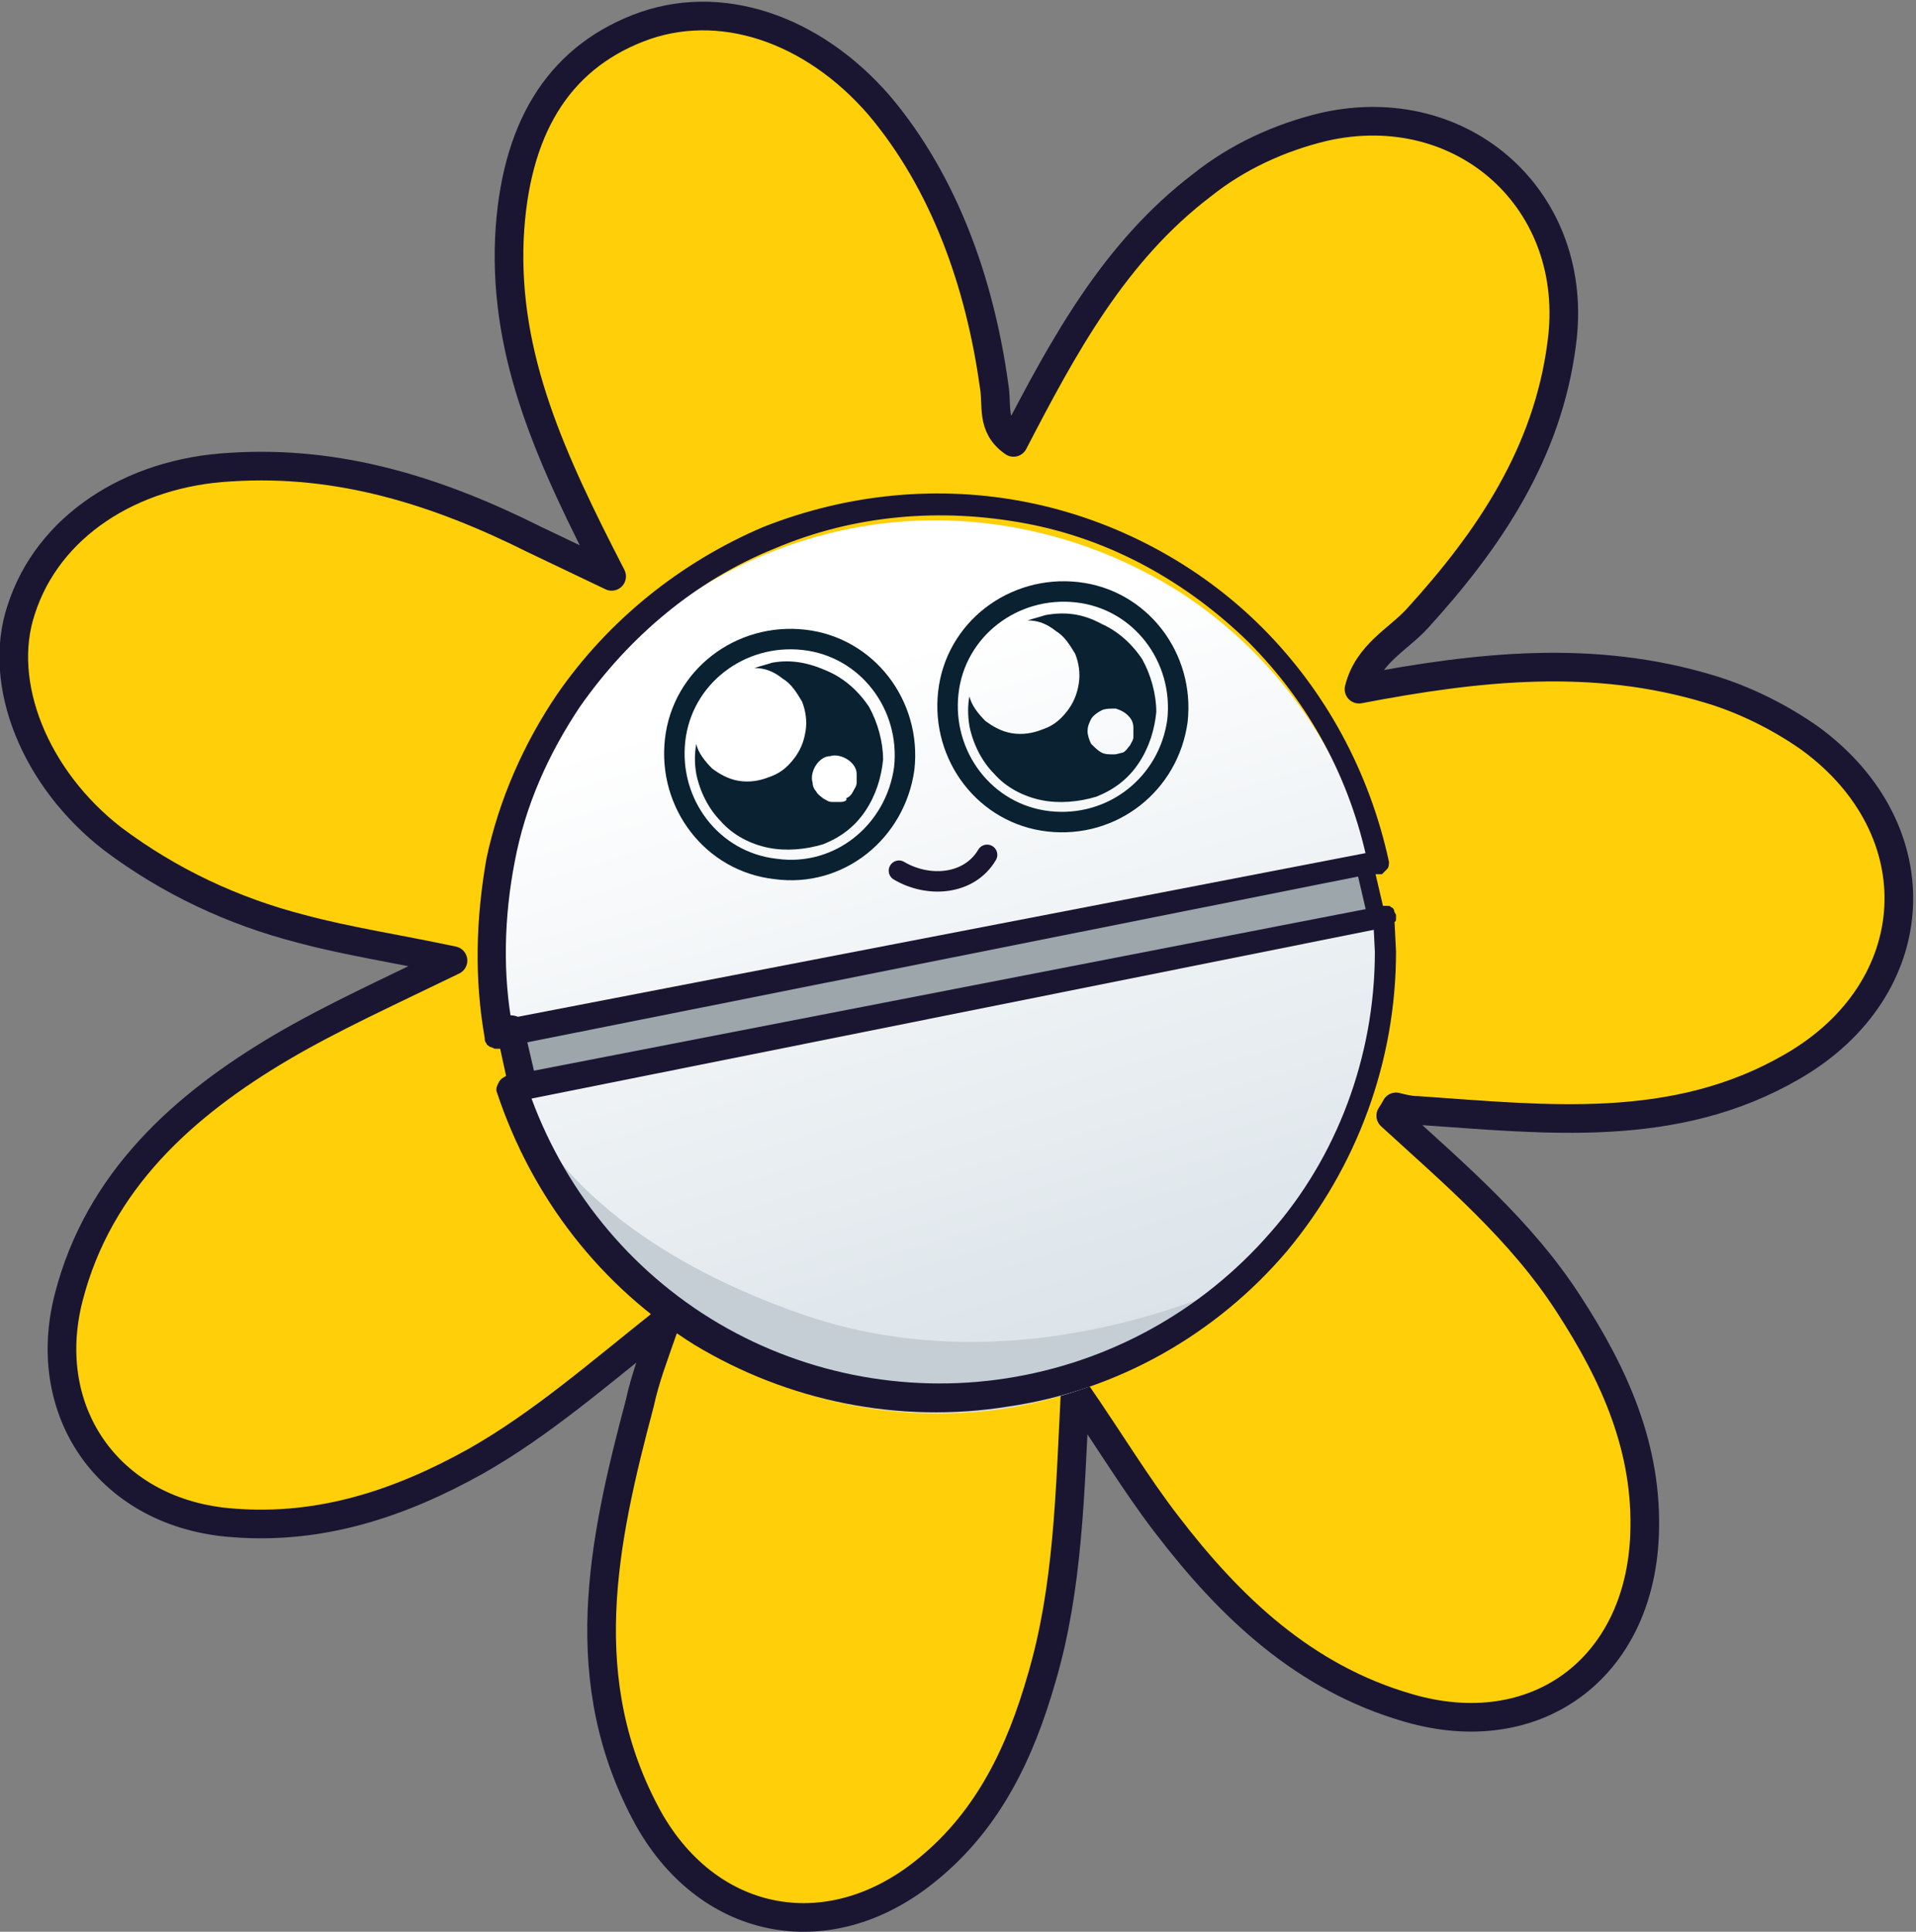 <?xml version="1.0" encoding="UTF-8"?> <svg xmlns="http://www.w3.org/2000/svg" xmlns:xlink="http://www.w3.org/1999/xlink" version="1.1" id="Layer_1" x="0px" y="0px" viewBox="0 0 108.7 109.6" style="enable-background:new 0 0 108.7 109.6;" xml:space="preserve"><rect x="0" y="0" width="108.7" height="109.6" fill="#808080" stroke="none"/> <style type="text/css"> .st0{fill:#FFD009;} .st1{fill:none;stroke:#1A1632;stroke-width:1.625;stroke-linecap:round;stroke-linejoin:round;} .st2{fill:url(#SVGID_1_);} .st3{fill:#C5CED4;} .st4{fill:#9DA6AB;} .st5{fill:#1A1632;} .st6{fill:none;stroke:#092130;stroke-width:1.161;stroke-linecap:round;stroke-miterlimit:10;} .st7{fill:#FFFFFF;} .st8{fill:#092130;} .st9{fill:none;stroke:#1A1632;stroke-width:1.161;stroke-linecap:round;stroke-miterlimit:10;} </style> <g> <path class="st0" d="M37.8,74.9c-3.9,3.1-7.1,5.9-10.8,8c-4.3,2.4-8.8,3.9-13.8,3.5c-6.9-0.5-11-6.2-9.3-12.8 c1.7-6.6,6.5-10.9,12.1-14.2c2.9-1.7,6-3.1,9.7-4.9c-3.3-0.7-6-1.1-8.6-1.8c-3.9-1-7.5-2.7-10.7-5.1c-4.4-3.4-6.6-8.8-5.2-13 c1.5-4.7,6.2-7.8,11.9-8.1c6.2-0.4,11.8,1.4,17.2,4.1l4.4,2.1c-3.4-6.6-6.1-12.4-5.8-19.2c0.3-6.1,2.7-10.1,7.3-11.9 s9.9,0,13.7,4.4c3.7,4.4,5.7,10.1,6.5,15.9c0.2,1.1-0.2,2.3,1.1,3.2c2.8-5.4,5.7-10.8,10.7-14.6c2-1.6,4.4-2.7,6.9-3.3 c7.9-1.8,14.6,4.2,13.5,12.3c-0.8,6.2-4.1,11.1-8.2,15.6c-1.1,1.2-2.8,2-3.3,4c6.8-1.3,13.3-2,19.9,0c2,0.6,4,1.6,5.7,2.8 c7.1,5.2,6.6,14.2-1,18.6c-6.7,3.9-14,3-21.3,2.5c-0.4,0-0.8-0.1-1.2-0.2c0,0-0.1,0.2-0.3,0.5c3.6,3.3,7.4,6.5,10.1,10.7 c2.6,4,4.5,8.2,4.3,13.1C93,94.7,87.1,99,79.9,96.9c-5.9-1.7-10.1-5.7-13.7-10.4c-1.7-2.2-3.2-4.7-5.2-7.6 c-0.3,5.9-0.4,11.2-1.9,16.3c-1.2,4.2-3,8-6.4,10.8c-5.5,4.6-12.4,3.4-15.9-2.8c-4.3-7.8-2.6-15.7-0.5-23.6 C36.6,78.2,37.1,76.9,37.8,74.9z"></path> <path class="st1" d="M37.8,74.9c-3.9,3.1-7.1,5.9-10.8,8c-4.3,2.4-8.8,3.9-13.8,3.5c-6.9-0.5-11-6.2-9.3-12.8 c1.7-6.6,6.5-10.9,12.1-14.2c2.9-1.7,6-3.1,9.7-4.9c-3.3-0.7-6-1.1-8.6-1.8c-3.9-1-7.5-2.7-10.7-5.1c-4.4-3.4-6.6-8.8-5.2-13 c1.5-4.7,6.2-7.8,11.9-8.1c6.2-0.4,11.8,1.4,17.2,4.1l4.4,2.1c-3.4-6.6-6.1-12.4-5.8-19.2c0.3-6.1,2.7-10.1,7.3-11.9 s9.9,0,13.7,4.4c3.7,4.4,5.7,10.1,6.5,15.9c0.2,1.1-0.2,2.3,1.1,3.2c2.8-5.4,5.7-10.8,10.7-14.6c2-1.6,4.4-2.7,6.9-3.3 c7.9-1.8,14.6,4.2,13.5,12.3c-0.8,6.2-4.1,11.1-8.2,15.6c-1.1,1.2-2.8,2-3.3,4c6.8-1.3,13.3-2,19.9,0c2,0.6,4,1.6,5.7,2.8 c7.1,5.2,6.6,14.2-1,18.6c-6.7,3.9-14,3-21.3,2.5c-0.4,0-0.8-0.1-1.2-0.2c0,0-0.1,0.2-0.3,0.5c3.6,3.3,7.4,6.5,10.1,10.7 c2.6,4,4.5,8.2,4.3,13.1C93,94.7,87.1,99,79.9,96.9c-5.9-1.7-10.1-5.7-13.7-10.4c-1.7-2.2-3.2-4.7-5.2-7.6 c-0.3,5.9-0.4,11.2-1.9,16.3c-1.2,4.2-3,8-6.4,10.8c-5.5,4.6-12.4,3.4-15.9-2.8c-4.3-7.8-2.6-15.7-0.5-23.6 C36.6,78.2,37.1,76.9,37.8,74.9z"></path> <linearGradient id="SVGID_1_" gradientUnits="userSpaceOnUse" x1="47.998" y1="281.627" x2="69.228" y2="212.107" gradientTransform="matrix(1 0 0 -1 0 319.377)"> <stop offset="0" style="stop-color:#FFFFFF"></stop> <stop offset="0.6" style="stop-color:#D9E2E8"></stop> </linearGradient> <path class="st2" d="M78.6,54.8c0,6.1-2.2,11.9-6.1,16.5c-3.9,4.6-9.4,7.6-15.4,8.6c-6,0.9-12.1-0.3-17.3-3.5 c-5.2-3.2-9-8.1-10.9-13.9l0.6-0.1c-0.2-0.7-0.7-3.1-0.7-3.1l-0.7,0.1c-1.2-6.6,0.3-13.3,4-18.8c3.8-5.5,9.6-9.3,16.1-10.6 c6.5-1.3,13.3,0.1,18.9,3.7c5.6,3.7,9.5,9.4,10.8,15.9l-0.7,0.1l0.7,3l0.4-0.1C78.6,53.4,78.6,54.1,78.6,54.8z"></path> <path class="st3" d="M29.6,62.4L29,62.5c1.3,4.2,3.8,8,7.1,11c3.3,3,7.3,5.1,11.6,6c4.3,1,8.8,0.8,13.1-0.5c4.2-1.3,8.1-3.7,11.1-7 c0,0-12.9,7.2-26.3,2.6C32,69.9,29.6,62.4,29.6,62.4z"></path> <path class="st4" d="M77.8,52c0-0.7-0.4-2.3-0.4-2.9l-48.8,9.9c0,0,0.5,2.4,0.7,3.1L77.8,52z"></path> <path class="st5" d="M79.2,54c0,6.2-2.2,12.2-6.2,17c-4,4.7-9.6,7.9-15.8,8.8c-6.2,1-12.5-0.3-17.8-3.5C34.1,73,30.2,68,28.2,62 c-0.1-0.2,0-0.4,0.1-0.6c0.1-0.2,0.3-0.3,0.5-0.4h0.1l0.6-0.1l-0.6,1l-0.7-3.2l0.9,0.7l-0.7,0.1c-0.1,0-0.2,0-0.3,0 c-0.1,0-0.2-0.1-0.3-0.1c-0.1-0.1-0.2-0.1-0.2-0.2c-0.1-0.1-0.1-0.2-0.1-0.3c-0.6-3.4-0.5-6.8,0.1-10.2c0.7-3.3,2.1-6.5,4-9.3 c2.9-4.2,7-7.5,11.7-9.5c4.8-1.9,10-2.4,15-1.4c5,1,9.7,3.5,13.3,7.1c3.6,3.6,6.1,8.2,7.2,13.3v0c0,0.1,0,0.3-0.1,0.4 c-0.1,0.1-0.2,0.2-0.3,0.3h-0.1l-0.8,0l0.4-0.6l0.7,3L78,51.6l0.4-0.2c0.1,0,0.1,0,0.2,0c0.1,0,0.1,0,0.2,0s0.1,0.1,0.2,0.1 c0,0,0.1,0.1,0.1,0.2c0,0.1,0,0.1,0,0.2v0.1L79.2,54z M78,54l-0.1-2l0.7,0.5h-0.4h-0.1c-0.1,0-0.2,0-0.3-0.1s-0.1-0.2-0.2-0.3 l-0.7-3c0-0.1,0-0.3,0.1-0.4c0.1-0.1,0.2-0.2,0.3-0.2h0.1l0.7-0.2l-0.5,0.7c-1-4.8-3.3-9.1-6.8-12.6c-3.5-3.4-7.8-5.8-12.6-6.7 c-4.8-0.9-9.7-0.5-14.2,1.4c-4.5,1.8-8.3,5-11.1,9c-1.8,2.7-3.1,5.6-3.7,8.8c-0.6,3.1-0.7,6.4-0.1,9.5l-1-0.7l0.7-0.1 c0.2,0,0.4,0,0.6,0.1c0.2,0.1,0.3,0.3,0.3,0.5l0.7,3v0.1c0,0.1,0,0.2,0,0.3c0,0.1-0.1,0.2-0.1,0.3c-0.1,0.1-0.1,0.2-0.2,0.2 c-0.1,0.1-0.2,0.1-0.3,0.1l-0.6,0.1l0.6-1c1.8,5.6,5.5,10.4,10.5,13.5c5,3.1,11,4.3,16.8,3.4c5.8-0.9,11.1-3.8,15-8.3 C75.8,65.7,78,60,78,54z"></path> <path class="st5" d="M78.7,52.6l-48.9,9.8c-0.1,0-0.2,0-0.3,0c-0.1,0-0.2-0.1-0.3-0.1c-0.1-0.1-0.2-0.1-0.2-0.2 c-0.1-0.1-0.1-0.2-0.1-0.3c0-0.1,0-0.2,0-0.3c0-0.1,0.1-0.2,0.1-0.3c0.1-0.1,0.1-0.2,0.2-0.2c0.1-0.1,0.2-0.1,0.3-0.1l48.9-9.5 c0.2,0,0.3,0,0.5,0.1c0.1,0.1,0.2,0.2,0.3,0.4c0,0.1,0,0.2,0,0.2c0,0.1,0,0.2-0.1,0.2c0,0.1-0.1,0.1-0.2,0.2 C78.8,52.6,78.7,52.6,78.7,52.6z"></path> <path class="st5" d="M78.2,49.5l-49.1,9.8c-0.1,0-0.2,0-0.3,0c-0.1,0-0.2-0.1-0.3-0.1c-0.1-0.1-0.2-0.1-0.2-0.2 c-0.1-0.1-0.1-0.2-0.1-0.3s0-0.2,0-0.3c0-0.1,0.1-0.2,0.1-0.3c0.1-0.1,0.1-0.2,0.2-0.2c0.1-0.1,0.2-0.1,0.3-0.1L78,48.3 c0.1,0,0.2,0,0.2,0c0.1,0,0.2,0,0.2,0.1c0.1,0,0.1,0.1,0.2,0.2c0,0.1,0.1,0.1,0.1,0.2c0,0.2,0,0.3-0.1,0.5 C78.5,49.4,78.4,49.5,78.2,49.5z"></path> <path class="st6" d="M51.3,43.6c0.4-3.6-2.1-6.9-5.7-7.3s-6.9,2.1-7.3,5.7c-0.4,3.6,2.1,6.9,5.7,7.3C47.6,49.8,50.8,47.2,51.3,43.6 z"></path> <path class="st7" d="M50,43.5c0.4-2.9-1.7-5.6-4.6-5.9c-2.9-0.4-5.6,1.7-5.9,4.6c-0.4,2.9,1.7,5.6,4.6,5.9S49.7,46.4,50,43.5z"></path> <path class="st8" d="M43.8,37.6c-0.3,0.1-0.7,0.2-1,0.3c0.6,0,1.1,0.2,1.6,0.6c0.5,0.3,0.8,0.8,1.1,1.3c0.2,0.5,0.3,1.1,0.2,1.7 c-0.1,0.6-0.3,1.1-0.7,1.6c-0.4,0.5-0.8,0.8-1.4,1c-0.5,0.2-1.1,0.3-1.7,0.2c-0.6-0.1-1.1-0.4-1.5-0.7c-0.4-0.4-0.8-0.9-0.9-1.4 c-0.1,0.6-0.1,1.1,0,1.7c0.2,1,0.7,2,1.4,2.7c0.7,0.8,1.7,1.3,2.7,1.5c1,0.2,2.1,0.1,3.1-0.2c1-0.4,1.8-1,2.4-1.9 c0.6-0.9,0.9-1.9,1-2.9c0-1-0.3-2.1-0.8-3c-0.6-0.9-1.4-1.6-2.3-2C45.9,37.6,44.9,37.4,43.8,37.6L43.8,37.6z M47.7,45.5 c-0.2,0-0.3,0-0.5,0c-0.2,0-0.3-0.1-0.5-0.2c-0.1-0.1-0.3-0.2-0.4-0.4c-0.1-0.1-0.2-0.3-0.2-0.5c-0.1-0.3,0-0.7,0.2-1 c0.2-0.3,0.5-0.5,0.8-0.5c0.3-0.1,0.7,0,1,0.2c0.3,0.2,0.5,0.5,0.5,0.8c0,0.2,0,0.3,0,0.5c0,0.2-0.1,0.3-0.2,0.5s-0.2,0.3-0.4,0.4 C48.1,45.4,47.9,45.5,47.7,45.5L47.7,45.5z"></path> <path class="st6" d="M66.8,40.9c0.4-3.6-2.1-6.9-5.7-7.3c-3.6-0.4-6.9,2.1-7.3,5.7c-0.4,3.6,2.1,6.9,5.7,7.3 C63.1,47,66.3,44.5,66.8,40.9z"></path> <path class="st8" d="M59.3,34.9c-0.3,0.1-0.7,0.2-1,0.3c0.6,0,1.1,0.2,1.6,0.6c0.5,0.3,0.8,0.8,1.1,1.3c0.2,0.5,0.3,1.1,0.2,1.7 c-0.1,0.6-0.3,1.1-0.7,1.6c-0.4,0.5-0.8,0.8-1.4,1c-0.5,0.2-1.1,0.3-1.7,0.2c-0.6-0.1-1.1-0.4-1.5-0.7c-0.4-0.4-0.8-0.9-0.9-1.4 c-0.1,0.5-0.1,1.1,0,1.7c0.2,1,0.7,2,1.4,2.7c0.7,0.8,1.7,1.3,2.7,1.5c1,0.2,2.1,0.1,3.1-0.2c1-0.4,1.8-1,2.4-1.9 c0.6-0.9,0.9-1.9,1-2.9c0-1-0.3-2.1-0.8-3c-0.6-0.9-1.4-1.6-2.3-2C61.4,34.8,60.4,34.7,59.3,34.9L59.3,34.9z M63.2,42.8 c-0.3,0-0.5,0-0.7-0.1c-0.2-0.1-0.4-0.3-0.6-0.5c-0.1-0.2-0.2-0.5-0.2-0.7c0-0.3,0.1-0.5,0.2-0.7c0.1-0.2,0.4-0.4,0.6-0.5 c0.2-0.1,0.5-0.1,0.8-0.1c0.3,0.1,0.5,0.2,0.7,0.4s0.3,0.4,0.3,0.7c0,0.2,0,0.3,0,0.5c0,0.2-0.1,0.3-0.2,0.5 c-0.1,0.1-0.2,0.3-0.4,0.4C63.6,42.7,63.4,42.8,63.2,42.8z"></path> <path class="st9" d="M51,49.4c1.7,1,4,0.8,5-0.9"></path> </g> </svg> 